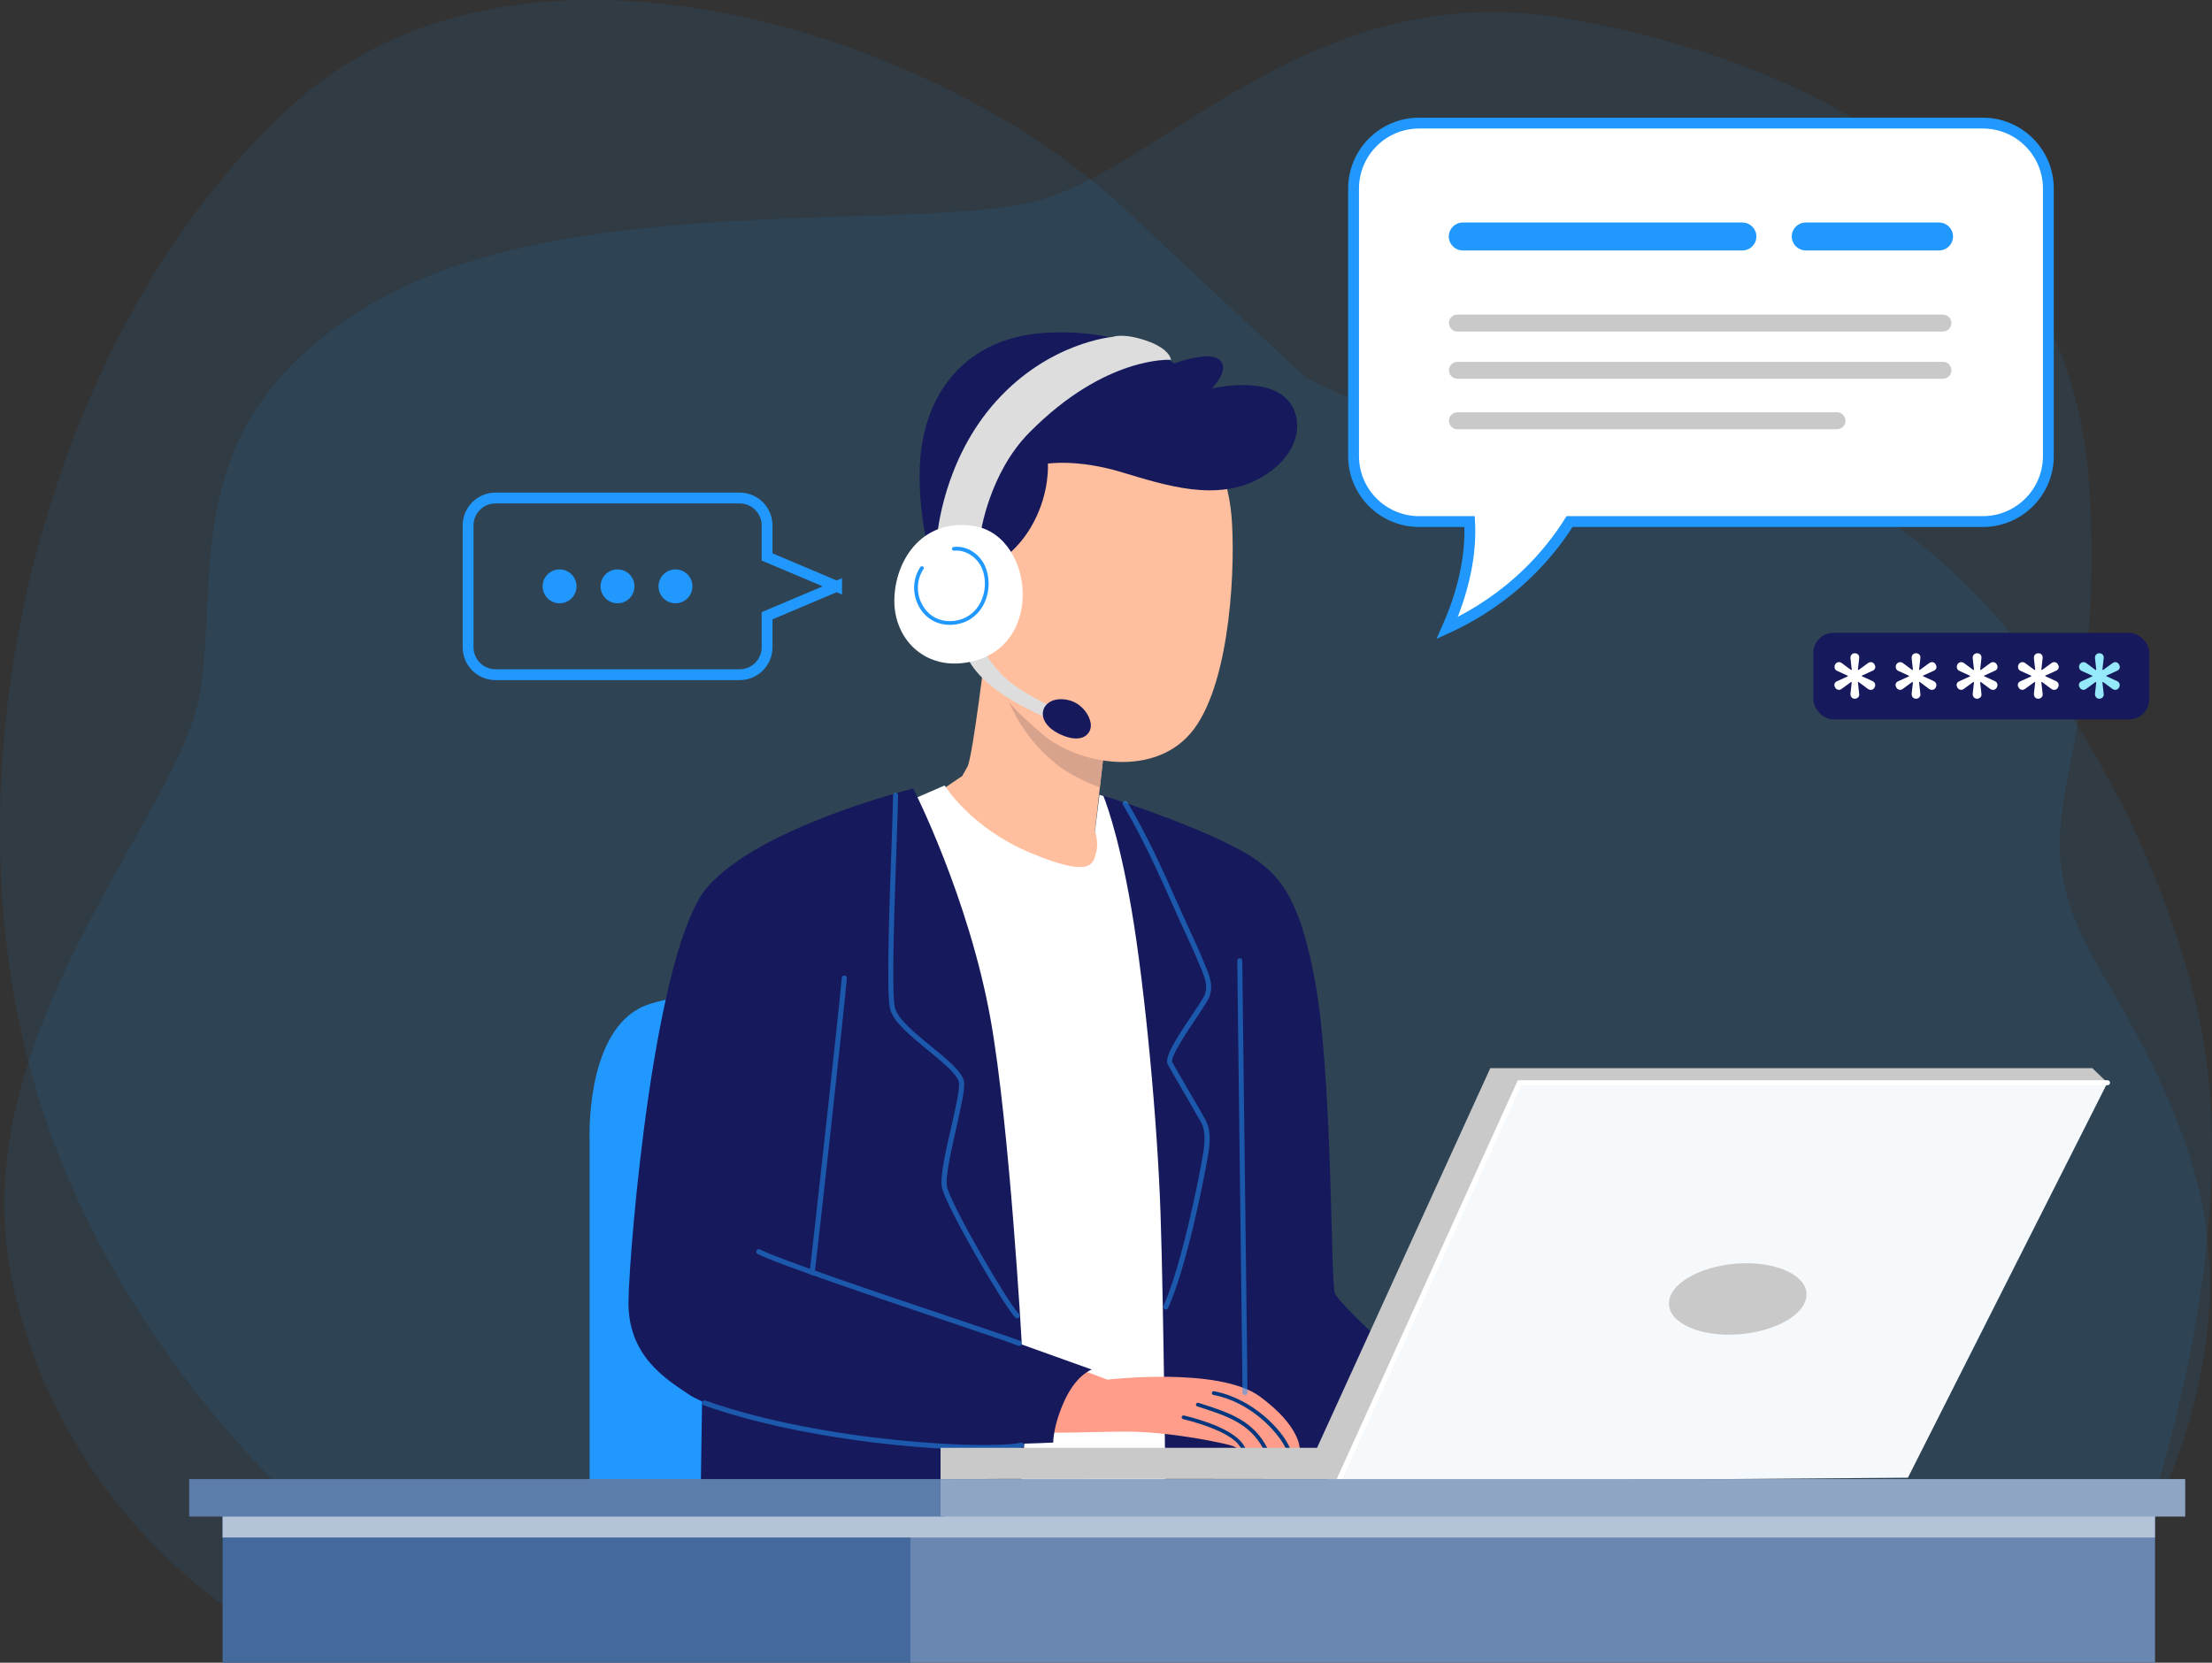 <svg xmlns="http://www.w3.org/2000/svg" viewBox="0 0 177.49 133.45"><rect x="0" y="0" width="177.49" height="133.45" fill="#333333" stroke="none"/><defs><style>      .cls-1 {        fill: #04377d;      }      .cls-2 {        fill: #ffbe9d;      }      .cls-3 {        fill: #161a5c;      }      .cls-4 {        fill: #43699d;      }      .cls-5 {        isolation: isolate;      }      .cls-6 {        fill: #d8a38d;      }      .cls-7 {        fill: #5c7daa;      }      .cls-8 {        fill: #ddd;      }      .cls-9 {        fill: #c9c9c9;      }      .cls-10, .cls-11 {        fill: #fff;      }      .cls-12 {        fill: #f6f9fc;      }      .cls-13 {        fill: #b4c3d8;        mix-blend-mode: multiply;      }      .cls-14, .cls-15 {        fill: #2198fd;      }      .cls-16 {        fill: #6987b1;      }      .cls-17 {        fill: none;      }      .cls-17, .cls-11 {        stroke: #2198fd;        stroke-miterlimit: 10;        stroke-width: .87px;      }      .cls-18 {        fill: #8ea5c4;      }      .cls-19 {        fill: #96e8fb;      }      .cls-20 {        opacity: .5;      }      .cls-21 {        fill: #ff9d8a;      }      .cls-15 {        opacity: .09;      }    </style></defs><g class="cls-5"><g id="Layer_2"><g id="Layer_1-2" data-name="Layer_1"><g><path class="cls-15" d="M30.42,126.41S8.31,110.68,1.95,83.89C-4.41,57.09,5.3,24.61,23.72,8.2c18.42-16.41,51.57-5.36,66.31,8.37l14.73,13.73s14.06,7.7,32.48,7.03c18.42-.67,34.83,24.45,39.18,44.2,4.35,19.76-6.03,45.88-6.03,45.88l-139.98-1Z"></path><path class="cls-15" d="M20.37,130.43S4.96,122.06.95,102.64c-4.02-19.42,13.4-37.17,15.07-46.88,1.67-9.71-2.01-21.77,13.4-31.14,15.4-9.38,42.86-6.03,53.25-8.37,10.38-2.34,22.44-18.42,43.2-14.73,20.76,3.68,40.86,14.73,41.86,38.85,1,24.11-6.7,24.78,1,37.84,7.7,13.06,10.72,22.1,7.03,35.5-3.68,13.4-11.39,17.08-11.39,17.08l-144-.33Z"></path><path class="cls-14" d="M47.31,121.56v-30.14s-.33-8.12,3.93-10.46,22.27-1.09,22.27-1.09v41.69h-26.2Z"></path><g><path class="cls-2" d="M79.14,51.65s-1.09,9.13-1.51,9.88l-.42.75-2.09,1.42s4.02,5.69,8.96,6.61c4.94.92,4.52-2.01,4.52-2.01l-.75-1.59,1-8.71s-8.96-4.1-9.71-6.36Z"></path><path class="cls-10" d="M72.53,64.46l3.27-1.42s2.09,3.43,6.95,5.44,4.94.84,5.19,0c.25-.84-.08-1.76-.08-1.76l.36-2.93,1.94.65,6.74,54.53-17.33.84-7.03-55.34Z"></path><path class="cls-3" d="M88.52,63.85s1.17,2.71,2.26,9.07c1.09,6.36,2.09,17.08,2.34,24.45s.42,24.2.42,24.2h21.85c.25,0,1.76-8.29,1.76-8.29,0,0-9.54-8.18-10.05-9.52-.33-.89-.17-17.44-1.59-25.06-1.42-7.62-3.27-9.15-7.12-11.05-3.98-1.96-9.88-3.8-9.88-3.8Z"></path><path class="cls-3" d="M56.37,109.92l-.17,11.64h25.45s1.09-9.88.67-10.8c-.42-.92-25.95-.84-25.95-.84Z"></path><path class="cls-6" d="M84.69,61.28c1.04.84,2.46,1.51,3.56,1.91l.6-5.18s-6.73-3.08-9.01-5.38c.48,2.61,1.65,6.06,4.85,8.64Z"></path><path class="cls-2" d="M96.72,34.66s1.76,3.01,2.09,6.7c.33,3.68,0,13.14-3.01,17.16-3.01,4.02-9.29,2.85-12.14.42-2.61-2.23-5.19-4.69-5.86-9.54-.67-4.86,1.42-14.06,7.37-15.99,5.94-1.93,11.55,1.26,11.55,1.26Z"></path><g><path class="cls-21" d="M104.27,116.3s-.3,0-.74-.01c-.11,0-.22,0-.34,0-.43-.01-.96-.02-1.49-.04-.12,0-.24,0-.36-.01-.53-.01-.98.05-1.4.03h-.01c-.09,0-.22,0-.32.01-.05,0-.1,0-.13,0-.24-.04-.29-.1-.55-.22-.34-.15-4.94-1.18-8.68-1.16-3.74.02-7.09.27-7.64-.19-.55-.47-.88-5.16,2.31-5.47l3.93,1.49s8.96-1.06,12.25,1.36c3.29,2.42,3.19,4.21,3.19,4.21Z"></path><path class="cls-1" d="M99.93,116.26c-.09,0-.22,0-.32.01-.08-.13-.25-.36-.34-.46-1.01-1.03-3.46-1.7-4.34-1.91-.08-.02-.13-.1-.11-.18.02-.08.1-.13.19-.11,1.29.31,4.03,1.11,4.81,2.42.02.04.09.16.13.24Z"></path><path class="cls-1" d="M101.7,116.24c-.12,0-.24,0-.36-.01-1.1-2.01-2.91-2.59-5.14-3.31l-.13-.04c-.08-.03-.12-.11-.1-.19.03-.08.11-.12.19-.1l.13.04c2.36.76,4.26,1.37,5.41,3.61Z"></path><path class="cls-1" d="M103.53,116.28c-.11,0-.22,0-.34,0-.67-1.41-2.89-3.77-5.82-4.32-.08-.01-.14-.09-.13-.18.02-.08.1-.14.18-.12,3.02.57,5.46,3.04,6.11,4.62Z"></path></g><path class="cls-3" d="M79.81,45.25s1.84-.88,3.14-3.35c1.3-2.47,1.13-4.69,1.13-4.69,0,0,2.34-.38,5.86.67,3.52,1.05,7.7,2.47,11.22.46,3.52-2.01,3.52-5.23,1.8-6.57-1.92-1.5-5.73-.59-5.73-.59,0,0,1.47-1.42.67-2.26-.8-.84-3.68.25-3.68.25,0,0-3.52-2.8-10.17-2.47-6.66.33-9.84,4.98-10.21,10.17-.38,5.19,1.51,10.38,1.51,10.38l4.48-2.01Z"></path><path class="cls-8" d="M77.47,52.41s.33,1.3,2.26,2.8c1.93,1.51,4.72,2.61,4.72,2.61l.22-.98s-2.89-1.26-4.23-2.64c-1.34-1.38-1.51-2.13-1.51-2.13l-1.47.33Z"></path><path class="cls-3" d="M85,56.12c1.55-.07,2.41,1.15,2.52,1.95.11.79-.64,1.68-2.38.9-2.16-.97-1.69-2.77-.14-2.85Z"></path><path class="cls-8" d="M78.68,42.82s.67-4.81,3.89-8.08c6.15-6.24,11.39-5.86,11.39-5.86,0,0-.04-.88-2.01-1.55-1.85-.63-2.68-.29-2.68-.29,0,0-5.07.42-9.33,5.15-4.27,4.73-4.73,10.76-4.73,10.76l3.47-.13Z"></path><g><path class="cls-10" d="M78.22,42.23c-4.03-.68-6.28,2.47-6.45,5.65-.17,3.18,2.14,5.6,5.23,5.36,6.95-.54,6.15-10.17,1.21-11.01Z"></path><path class="cls-14" d="M76.21,50.15c-1.06,0-1.96-.53-2.48-1.48-.55-1.01-.5-2.25.12-3.16.05-.07.14-.09.21-.04.07.05.09.14.04.21-.56.82-.6,1.94-.1,2.85.47.86,1.3,1.35,2.29,1.32.92-.02,1.7-.45,2.2-1.19.57-.85.7-2.01.33-2.97-.36-.95-1.36-1.6-2.26-1.49-.08.01-.16-.05-.17-.13-.01-.08.05-.16.13-.17,1.06-.14,2.17.58,2.58,1.68.4,1.05.26,2.33-.36,3.25-.55.82-1.42,1.29-2.44,1.32-.03,0-.06,0-.09,0Z"></path></g><path class="cls-3" d="M73.28,63.29s-12.22,3.01-16.49,7.87-6.28,28.8-6.36,33.24,3.01,6.28,4.86,7.53c1.84,1.26,9.96,3.52,16.49,3.85,6.53.33,12.73,0,12.73,0,0,0-.02-1.42.98-3.52.93-1.94,2.11-2.34,2.11-2.34l-5.61-2.01s-.98-17.6-2.51-26.12c-1.76-9.8-6.2-18.5-6.2-18.5Z"></path><g class="cls-20"><path class="cls-14" d="M99.9,111.97c-.11,0-.2-.09-.2-.2,0-.6-.11-9.1-.21-17.33-.1-8.23-.21-16.73-.21-17.33,0-.11.09-.2.2-.2s.2.09.2.2c0,.6.11,9.1.21,17.33.1,8.23.21,16.73.21,17.33,0,.11-.09.2-.2.2Z"></path><path class="cls-14" d="M93.54,105.1s-.06,0-.08-.02c-.1-.05-.15-.16-.1-.27,1.15-2.58,2.33-7.66,3-11.22l.05-.29c.2-1.05.45-2.35-.05-3.25-.26-.46-.83-1.45-1.39-2.41-.58-.99-1.12-1.93-1.27-2.21-.29-.55.63-2.01,1.98-4.01.36-.54.68-1.01.86-1.32.48-.83.16-1.59-.21-2.47l-.13-.3c-.33-.82-.72-1.64-1.08-2.44-.15-.33-.3-.65-.45-.98-.2-.43-.39-.87-.59-1.32-1.18-2.64-2.41-5.36-3.97-8-.06-.1-.03-.22.07-.28.1-.06.22-.03.28.07,1.58,2.65,2.81,5.39,3.99,8.04.2.44.4.88.59,1.32.15.33.3.65.45.98.37.8.75,1.63,1.09,2.46l.12.3c.38.9.77,1.82.19,2.83-.19.33-.51.8-.87,1.35-.7,1.04-2.16,3.22-1.96,3.59.15.27.69,1.21,1.27,2.2.56.96,1.14,1.96,1.39,2.42.57,1.03.31,2.41.09,3.52l-.05.29c-.24,1.3-1.53,7.93-3.03,11.3-.03.08-.11.12-.18.12Z"></path><path class="cls-14" d="M81.61,105.81c-.05,0-.1-.02-.14-.06-.95-.96-5.54-8.9-5.88-10.4-.19-.82.28-2.89.74-4.9.35-1.55.72-3.16.61-3.6-.15-.65-1.33-1.61-2.46-2.54-1.37-1.12-2.79-2.28-3.06-3.32-.31-1.19-.05-8.61.13-13.51.06-1.77.11-3.16.11-3.66,0-.11.09-.2.2-.2h0c.11,0,.2.09.2.2,0,.5-.05,1.9-.11,3.67-.16,4.59-.44,12.27-.14,13.4.24.92,1.67,2.08,2.93,3.11,1.24,1.01,2.41,1.97,2.6,2.76.13.53-.22,2.03-.61,3.78-.42,1.87-.9,3.99-.74,4.72.33,1.46,4.84,9.26,5.77,10.2.08.08.08.21,0,.29-.04.04-.09.06-.14.06Z"></path><path class="cls-14" d="M65.16,102.34s-.02,0-.03,0c-.11-.02-.19-.12-.17-.23.15-1.05,2.47-22.01,2.58-23.62,0-.11.1-.2.22-.19.11,0,.2.1.19.22-.11,1.61-2.43,22.59-2.58,23.65-.01.1-.1.17-.2.17Z"></path><path class="cls-14" d="M81.82,108.03s-.05,0-.08-.01c-.51-.21-2.79-.98-5.67-1.95-5.81-1.96-13.77-4.64-15.28-5.43-.1-.05-.14-.17-.09-.27.05-.1.17-.14.27-.09,1.49.77,9.75,3.56,15.22,5.4,2.89.97,5.16,1.74,5.69,1.95.1.04.15.16.11.26-.03.08-.11.13-.19.13Z"></path><path class="cls-14" d="M79.03,116.38c-5.11,0-15.03-.92-22.56-3.59-.11-.04-.16-.15-.12-.26.04-.11.15-.16.26-.12,9.51,3.37,22.82,3.94,25.3,3.38.11-.02.22.04.24.15.02.11-.04.22-.15.24-.54.12-1.57.19-2.96.19Z"></path></g></g><g><g><polygon class="cls-12" points="169.1 86.9 153.09 118.6 106.43 118.94 120.83 86.45 169.1 86.9"></polygon><path class="cls-9" d="M75.47,118.74v-2.54h30.21l13.9-30.47h48.31l1.21,1.17h-47.19l-14.44,31.81s-32-.06-32,.03Z"></path><path class="cls-9" d="M144.87,104.39c-.53,1.58-3.39,2.8-6.39,2.73s-5.01-1.42-4.48-3c.53-1.58,3.39-2.8,6.39-2.73,3,.08,5.01,1.42,4.48,3Z"></path></g><path class="cls-10" d="M107.47,118.92s-.06,0-.08-.02c-.1-.05-.15-.17-.1-.27l14.5-31.93h47.32c.11,0,.2.09.2.2s-.09.2-.2.2h-47.06l-14.39,31.7c-.03.07-.11.12-.18.12Z"></path></g><g><g><rect class="cls-4" x="17.86" y="121.14" width="55.51" height="12.31"></rect><rect class="cls-16" x="73.05" y="121.14" width="99.87" height="12.31"></rect></g><polygon class="cls-13" points="73.36 121.14 73.05 121.14 17.86 121.14 17.86 123.4 73.05 123.4 73.36 123.4 172.91 123.4 172.91 121.14 73.36 121.14"></polygon><rect class="cls-7" x="15.18" y="118.71" width="60.61" height="3.01"></rect><rect class="cls-18" x="75.47" y="118.71" width="99.87" height="3.01"></rect></g><g><path class="cls-17" d="M67.13,47.06l-5.58-2.36v-2.53c0-1.21-.98-2.2-2.2-2.2h-19.59c-1.21,0-2.2.98-2.2,2.2v9.78c0,1.21.98,2.2,2.2,2.2h19.59c1.21,0,2.2-.98,2.2-2.2v-2.53l5.58-2.36Z"></path><g><circle class="cls-14" cx="44.9" cy="47.06" r="1.36"></circle><circle class="cls-14" cx="49.55" cy="47.06" r="1.36"></circle><circle class="cls-14" cx="54.2" cy="47.06" r="1.36"></circle></g></g><g><path class="cls-11" d="M159.11,9.88h-45.24c-2.91,0-5.26,2.36-5.26,5.26v21.46c0,2.91,2.36,5.26,5.26,5.26h4.05c.11,1.95-.16,4.84-1.79,8.54,5.23-2.41,8.24-6.03,9.81-8.54h33.16c2.91,0,5.26-2.36,5.26-5.26V15.14c0-2.91-2.36-5.26-5.26-5.26Z"></path><path class="cls-14" d="M139.81,20.1h-22.44c-.62,0-1.12-.5-1.12-1.12h0c0-.62.5-1.12,1.12-1.12h22.44c.62,0,1.12.5,1.12,1.12h0c0,.62-.5,1.12-1.12,1.12Z"></path><path class="cls-9" d="M155.9,26.61h-38.96c-.38,0-.68-.31-.68-.68h0c0-.38.31-.68.68-.68h38.96c.38,0,.68.31.68.68h0c0,.38-.31.68-.68.68Z"></path><path class="cls-9" d="M155.9,30.4h-38.96c-.38,0-.68-.31-.68-.68h0c0-.38.31-.68.68-.68h38.96c.38,0,.68.31.68.68h0c0,.38-.31.68-.68.68Z"></path><path class="cls-9" d="M147.4,34.45h-30.46c-.38,0-.68-.31-.68-.68h0c0-.38.31-.68.68-.68h30.46c.38,0,.68.31.68.68h0c0,.38-.31.68-.68.68Z"></path><path class="cls-14" d="M155.59,20.1h-10.7c-.62,0-1.12-.5-1.12-1.12h0c0-.62.5-1.12,1.12-1.12h10.7c.62,0,1.12.5,1.12,1.12h0c0,.62-.5,1.12-1.12,1.12Z"></path></g><g><rect class="cls-3" x="145.5" y="50.79" width="26.96" height="6.95" rx="1.62" ry="1.62"></rect><path class="cls-10" d="M148.83,56.08c-.11,0-.19-.04-.26-.11-.06-.08-.09-.17-.09-.28l.1-.9s0-.04-.01-.05c-.02,0-.03,0-.06.01l-.74.54c-.09.07-.19.09-.28.07-.1-.02-.18-.08-.24-.18-.07-.12-.08-.23-.04-.32s.11-.16.21-.19l.83-.38s.03-.02.03-.03-.01-.03-.03-.03l-.83-.38c-.11-.05-.17-.12-.2-.22-.03-.1-.02-.2.03-.3.06-.1.14-.16.24-.18.1-.02.19,0,.28.06l.74.55s.04.02.06.01c.02,0,.02-.02.01-.05l-.1-.9c0-.11.02-.21.09-.28.07-.08.16-.11.27-.11.11,0,.19.04.26.11.07.08.09.17.08.28l-.1.9s0,.04.01.05c.02,0,.03,0,.06-.01l.74-.54c.09-.07.19-.09.29-.07.1.02.18.08.23.18.07.12.08.23.04.32-.04.09-.11.16-.21.19l-.83.38s-.03.02-.03.03.01.03.03.03l.83.38c.11.05.18.12.21.22.03.1.02.2-.04.3-.05.1-.13.16-.23.18-.1.02-.2,0-.29-.06l-.74-.55s-.04-.02-.06-.01c-.02,0-.02.02-.01.05l.1.9c.02.11-.01.21-.09.28-.07.08-.17.11-.28.11Z"></path><path class="cls-10" d="M153.74,56.08c-.11,0-.19-.04-.26-.11-.06-.08-.09-.17-.09-.28l.1-.9s0-.04-.01-.05c-.02,0-.03,0-.06.01l-.74.54c-.09.07-.19.09-.28.07-.1-.02-.18-.08-.24-.18-.07-.12-.08-.23-.04-.32s.11-.16.21-.19l.83-.38s.03-.02.03-.03-.01-.03-.03-.03l-.83-.38c-.11-.05-.17-.12-.2-.22-.03-.1-.02-.2.03-.3.06-.1.14-.16.24-.18.1-.02.19,0,.28.06l.74.55s.04.02.06.01c.02,0,.02-.02.01-.05l-.1-.9c0-.11.02-.21.09-.28.07-.08.16-.11.27-.11.11,0,.19.04.26.11.07.08.09.17.08.28l-.1.9s0,.04.01.05c.02,0,.03,0,.06-.01l.74-.54c.09-.07.19-.09.29-.07.1.02.18.08.23.18.07.12.08.23.04.32-.04.09-.11.16-.21.19l-.83.38s-.03.02-.03.03.01.03.03.03l.83.38c.11.05.18.12.21.22.03.1.02.2-.04.3-.05.1-.13.16-.23.18-.1.02-.2,0-.29-.06l-.74-.55s-.04-.02-.06-.01c-.02,0-.02.02-.01.05l.1.9c.02.11-.01.21-.09.28-.07.08-.17.11-.28.11Z"></path><path class="cls-10" d="M158.64,56.08c-.11,0-.19-.04-.26-.11-.06-.08-.09-.17-.09-.28l.1-.9s0-.04-.01-.05c-.02,0-.03,0-.06.01l-.74.54c-.09.07-.19.09-.28.07-.1-.02-.18-.08-.24-.18-.07-.12-.08-.23-.04-.32s.11-.16.21-.19l.83-.38s.03-.02.03-.03-.01-.03-.03-.03l-.83-.38c-.11-.05-.17-.12-.2-.22-.03-.1-.02-.2.03-.3.06-.1.14-.16.24-.18.1-.02.19,0,.28.06l.74.55s.04.02.06.01c.02,0,.02-.02.01-.05l-.1-.9c0-.11.02-.21.09-.28.07-.08.16-.11.27-.11.11,0,.19.04.26.11.07.08.09.17.08.28l-.1.9s0,.04.01.05c.02,0,.03,0,.06-.01l.74-.54c.09-.07.19-.09.29-.07.1.02.18.08.23.18.07.12.08.23.04.32-.04.09-.11.16-.21.19l-.83.38s-.03.02-.03.03.01.03.03.03l.83.38c.11.05.18.12.21.22.03.1.02.2-.04.3-.05.1-.13.16-.23.18-.1.02-.2,0-.29-.06l-.74-.55s-.04-.02-.06-.01c-.02,0-.02.02-.01.05l.1.9c.02.11-.01.21-.09.28-.07.08-.17.11-.28.11Z"></path><path class="cls-10" d="M163.55,56.08c-.11,0-.19-.04-.26-.11-.06-.08-.09-.17-.09-.28l.1-.9s0-.04-.01-.05c-.02,0-.03,0-.06.01l-.74.54c-.09.07-.19.09-.28.07-.1-.02-.18-.08-.24-.18-.07-.12-.08-.23-.04-.32.04-.09.11-.16.21-.19l.83-.38s.03-.02.03-.03-.01-.03-.03-.03l-.83-.38c-.11-.05-.17-.12-.2-.22-.03-.1-.02-.2.03-.3.06-.1.14-.16.24-.18.1-.02.19,0,.28.06l.74.55s.04.02.06.01c.02,0,.02-.02.01-.05l-.1-.9c0-.11.02-.21.09-.28.07-.08.16-.11.27-.11.11,0,.19.04.26.11.07.08.09.17.08.28l-.1.9s0,.04.01.05c.02,0,.03,0,.06-.01l.74-.54c.09-.07.19-.09.29-.07.1.02.18.08.23.18.07.12.08.23.04.32-.04.09-.11.16-.21.19l-.83.38s-.03.02-.03.03.01.03.03.03l.83.38c.11.05.18.12.21.22.03.1.02.2-.04.3-.05.1-.13.16-.23.18-.1.02-.2,0-.29-.06l-.74-.55s-.04-.02-.06-.01c-.02,0-.02.02-.01.05l.1.9c.02.11-.01.21-.09.28-.07.08-.17.11-.28.11Z"></path><path class="cls-19" d="M168.45,56.08c-.11,0-.19-.04-.26-.11-.06-.08-.09-.17-.09-.28l.1-.9s0-.04-.01-.05c-.02,0-.03,0-.06.01l-.74.54c-.09.07-.19.09-.28.07-.1-.02-.18-.08-.24-.18-.07-.12-.08-.23-.04-.32s.11-.16.21-.19l.83-.38s.03-.02.03-.03-.01-.03-.03-.03l-.83-.38c-.11-.05-.17-.12-.2-.22-.03-.1-.02-.2.03-.3.06-.1.14-.16.24-.18.1-.02.19,0,.28.06l.74.55s.04.02.06.01c.02,0,.02-.02.01-.05l-.1-.9c0-.11.02-.21.09-.28.07-.08.16-.11.27-.11.11,0,.19.04.26.11.07.08.09.17.08.28l-.1.9s0,.04.01.05c.02,0,.03,0,.06-.01l.74-.54c.09-.07.19-.09.29-.07.1.02.18.08.23.18.07.12.08.23.04.32-.04.09-.11.16-.21.19l-.83.38s-.03.02-.03.03.01.03.03.03l.83.38c.11.05.18.12.21.22.03.1.02.2-.04.3-.05.1-.13.16-.23.18-.1.02-.2,0-.29-.06l-.74-.55s-.04-.02-.06-.01c-.02,0-.02.02-.01.05l.1.9c.02.11-.01.21-.09.28-.07.08-.17.11-.28.11Z"></path></g></g></g></g></g></svg>